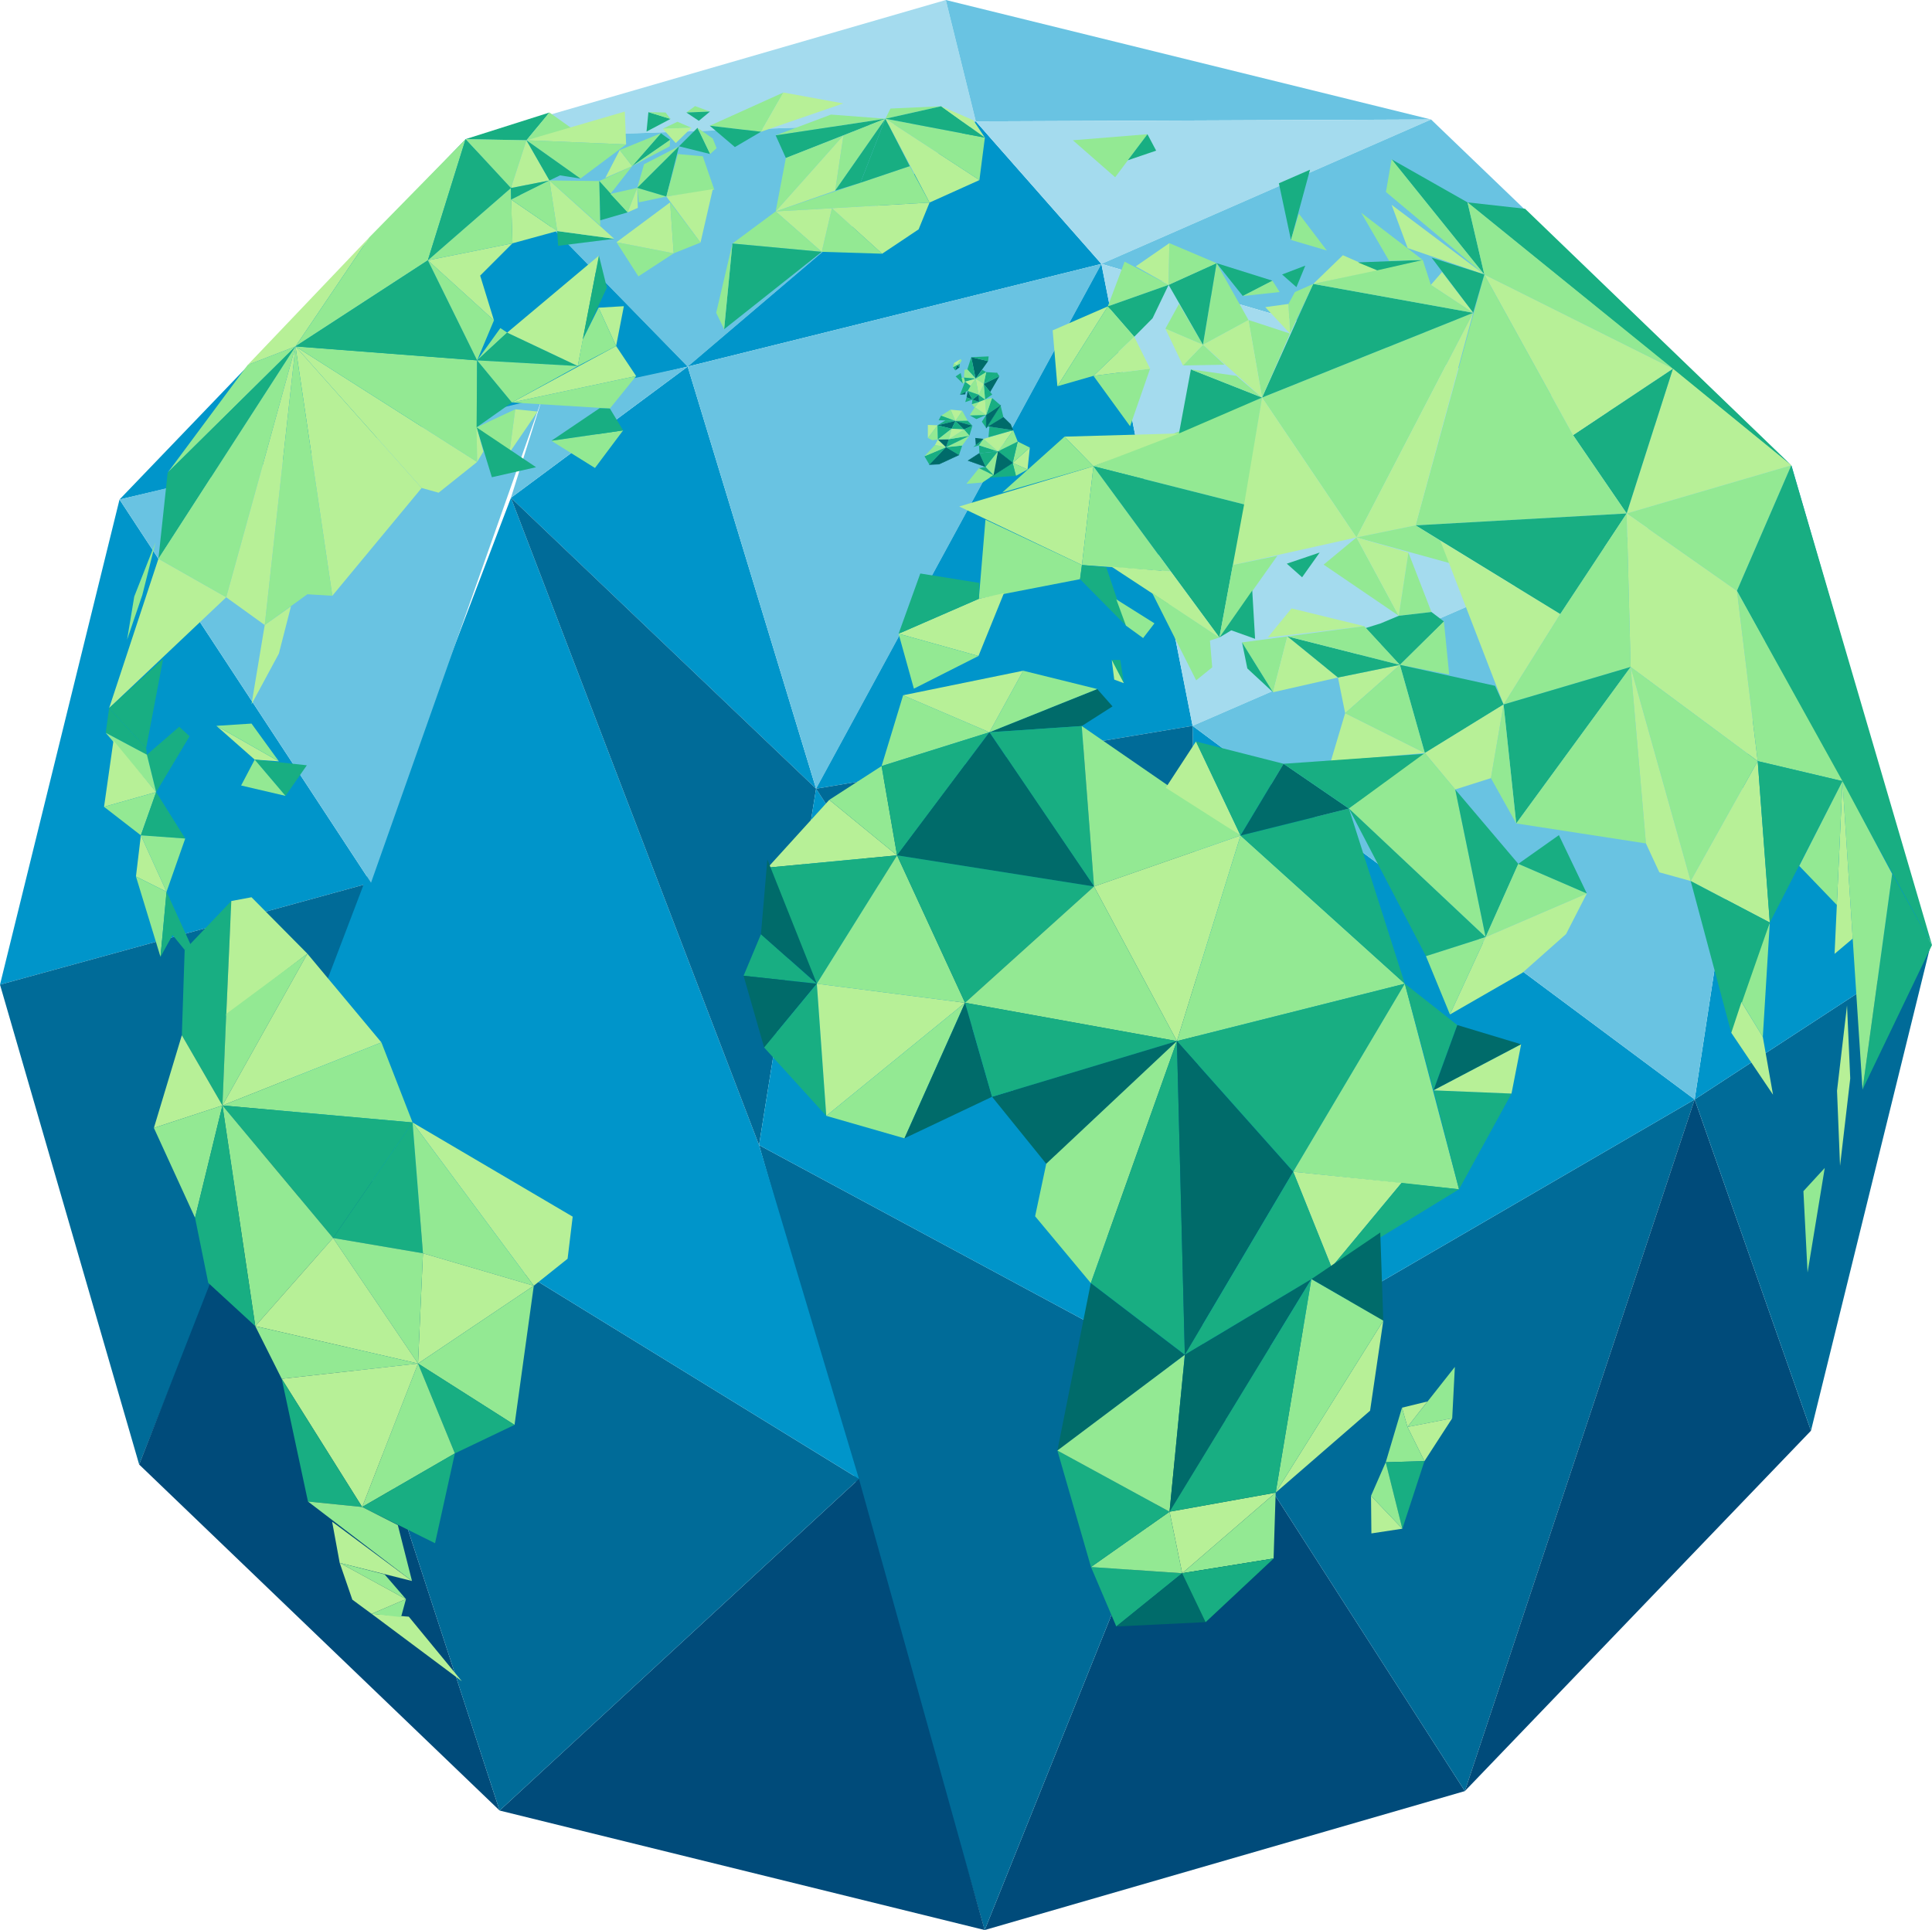<?xml version="1.0" encoding="UTF-8"?>
<svg xmlns="http://www.w3.org/2000/svg" id="Layer_1" version="1.1" viewBox="0 0 1023.2 1022.4">
  <!-- Generator: Adobe Illustrator 29.2.0, SVG Export Plug-In . SVG Version: 2.1.0 Build 108)  -->
  <defs>
    <style>
      .st0 {
        fill: #006b98;
      }

      .st1 {
        fill: #93e993;
      }

      .st2, .st3 {
        fill: #006b6a;
      }

      .st4 {
        fill: #0095ca;
      }

      .st5 {
        fill: #a4dbee;
      }

      .st6 {
        fill: #69c3e2;
      }

      .st7 {
        fill: #b7f097;
      }

      .st8 {
        fill: #004b7a;
      }

      .st3 {
        stroke: #006b6a;
        stroke-miterlimit: 10;
        stroke-width: .2px;
      }

      .st9 {
        fill: #18ae82;
      }
    </style>
  </defs>
  <g>
    <polygon class="st5" points="246.6 73.7 516.8 64.3 500.9 0 246.6 73.7"></polygon>
    <polygon class="st6" points="364.2 194.2 516.8 64.3 246.6 73.7 364.2 194.2"></polygon>
    <polygon class="st6" points="757.9 63.3 516.8 64.3 500.9 0 757.9 63.3"></polygon>
    <polygon class="st4" points="364.2 194.2 583.3 139.8 516.8 64.3 364.2 194.2"></polygon>
    <polygon class="st5" points="757.9 63.3 516.8 64.3 583.3 139.8 757.9 63.3"></polygon>
    <polygon class="st8" points="775.8 948.8 637.7 733.5 521.5 1022.4 775.8 948.8"></polygon>
    <polygon class="st0" points="897.5 582.4 637.7 733.5 775.8 948.8 897.5 582.4"></polygon>
    <polygon class="st8" points="959.1 757.9 897.5 582.4 775.8 948.8 959.1 757.9"></polygon>
    <polygon class="st0" points="1022.4 500.9 897.5 582.4 959.1 757.9 1022.4 500.9"></polygon>
    <polygon class="st4" points="948.8 246.7 897.5 582.4 1022.4 500.9 948.8 246.7"></polygon>
    <polygon class="st0" points="637.7 733.5 402 606.6 521.5 1022.4 637.7 733.5"></polygon>
    <polygon class="st4" points="63.3 264.6 196.5 467.6 0 521.6 63.3 264.6"></polygon>
    <polygon class="st0" points="73.7 775.8 196.5 467.6 0 521.6 73.7 775.8"></polygon>
    <polygon class="st8" points="264.6 959.1 145.2 593 73.7 775.8 264.6 959.1"></polygon>
    <polygon class="st8" points="521.5 1022.4 264.6 959.1 454.9 783.4 521.5 1022.4"></polygon>
    <polygon class="st0" points="145.2 593 454.9 783.4 264.6 959.1 145.2 593"></polygon>
    <polygon class="st4" points="402 606.6 270.6 263.7 145.2 593 454.9 783.4 402 606.6"></polygon>
    <polygon class="st4" points="637.7 733.5 897.5 582.4 631.6 384.5 637.7 733.5"></polygon>
    <polygon class="st4" points="364.2 194.2 270.6 263.7 432.2 417.8 364.2 194.2"></polygon>
    <polygon class="st4" points="246.6 73.7 63.3 264.6 364.2 194.2 246.6 73.7"></polygon>
    <polygon class="st6" points="196.5 467.6 287.2 210.8 63.3 264.6 196.5 467.6"></polygon>
    <polygon class="st6" points="757.9 63.3 583.3 139.8 948.8 246.7 757.9 63.3"></polygon>
    <polygon class="st6" points="364.2 194.2 432.2 417.8 583.3 139.8 364.2 194.2"></polygon>
    <polygon class="st0" points="270.6 263.7 402 606.6 432.2 417.8 270.6 263.7"></polygon>
    <polygon class="st4" points="583.3 139.8 631.6 384.5 432.2 417.8 583.3 139.8"></polygon>
    <polygon class="st5" points="948.8 246.7 631.6 384.5 583.3 139.8 948.8 246.7"></polygon>
    <polygon class="st6" points="897.5 582.4 631.6 384.5 948.8 246.7 897.5 582.4"></polygon>
    <polygon class="st4" points="432.2 417.8 637.7 733.5 402 606.6 432.2 417.8"></polygon>
    <polygon class="st0" points="631.6 384.5 432.2 417.8 637.7 733.5 631.6 384.5"></polygon>
    <polygon class="st6" points="287.2 210.8 270.6 263.7 364.2 194.2 287.2 210.8"></polygon>
  </g>
  <g>
    <polygon class="st7" points="406.6 459.6 439.2 423.7 475.1 453.1 406.6 459.6"></polygon>
    <polygon class="st1" points="478.3 368.3 466.9 405.8 524 387.9 478.3 368.3"></polygon>
    <polygon class="st2" points="581.1 365 589.2 374.2 572.9 384.6 524 387.9 581.1 365"></polygon>
    <polygon class="st1" points="541.9 355.3 524 387.9 581.1 365 541.9 355.3"></polygon>
    <polygon class="st7" points="478.3 368.3 541.9 355.3 524 387.9 478.3 368.3"></polygon>
    <polygon class="st1" points="466.9 405.8 439.2 423.7 475.1 453.1 466.9 405.8"></polygon>
    <polygon class="st9" points="524 387.9 475.1 453.1 466.9 405.8 524 387.9"></polygon>
    <polygon class="st9" points="406.6 459.6 432.6 521.1 475.1 453.1 406.6 459.6"></polygon>
    <polygon class="st9" points="393.8 516.9 403 494.9 432.6 521.1 393.8 516.9"></polygon>
    <polygon class="st2" points="406.4 455.3 403 494.9 432.6 521.1 406.4 455.3"></polygon>
    <polygon class="st2" points="404.7 554.9 432.6 521.1 393.8 516.9 404.7 554.9"></polygon>
    <polygon class="st9" points="437.6 591.1 404.7 554.9 432.6 521.1 437.6 591.1"></polygon>
    <polygon class="st1" points="475.1 453.1 511.1 531.2 432.6 521.1 475.1 453.1"></polygon>
    <polygon class="st7" points="437.6 591.1 511.1 531.2 432.6 521.1 437.6 591.1"></polygon>
    <polygon class="st9" points="572.9 384.6 579.4 469.6 524 387.9 572.9 384.6"></polygon>
    <polygon class="st2" points="475.1 453.1 579.4 469.6 524 387.9 475.1 453.1"></polygon>
    <polygon class="st9" points="511.1 531.2 475.1 453.1 579.4 469.6 511.1 531.2"></polygon>
    <polygon class="st1" points="479 603 437.6 591.1 511.1 531.2 479 603"></polygon>
    <polygon class="st2" points="525.4 581 479 603 511.1 531.2 525.4 581"></polygon>
    <polygon class="st1" points="579.4 469.6 657 442.6 572.9 384.6 579.4 469.6"></polygon>
    <polygon class="st7" points="623.3 551.5 579.4 469.6 657 442.6 623.3 551.5"></polygon>
    <polygon class="st1" points="511.1 531.2 579.4 469.6 623.3 551.5 511.1 531.2"></polygon>
    <polygon class="st1" points="657 442.6 744 521.1 623.3 551.5 657 442.6"></polygon>
    <polygon class="st7" points="633.4 392.8 617.4 417.3 657 442.6 633.4 392.8"></polygon>
    <polygon class="st9" points="679.8 404.6 657 442.6 633.4 392.8 679.8 404.6"></polygon>
    <polygon class="st9" points="714.4 428.3 657 442.6 744 521.1 714.4 428.3"></polygon>
    <polygon class="st2" points="679.8 404.6 657 442.6 714.4 428.3 679.8 404.6"></polygon>
    <polygon class="st2" points="623.3 551.5 554.1 616.5 525.4 581 623.3 551.5"></polygon>
    <polygon class="st9" points="511.1 531.2 525.4 581 623.3 551.5 511.1 531.2"></polygon>
    <polygon class="st1" points="577.7 679.7 623.3 551.5 554.1 616.5 548.2 644.3 577.7 679.7"></polygon>
    <polygon class="st9" points="744 521.1 623.3 551.5 684.9 620.7 744 521.1"></polygon>
    <polygon class="st9" points="577.7 679.7 627.5 717.7 623.3 551.5 577.7 679.7"></polygon>
    <polygon class="st2" points="684.9 620.7 627.5 717.7 623.3 551.5 684.9 620.7"></polygon>
    <polygon class="st1" points="744 521.1 772.7 630 684.9 620.7 744 521.1"></polygon>
    <polygon class="st9" points="771.8 543 759.2 577.6 744 521.1 771.8 543"></polygon>
    <polygon class="st2" points="805.6 553.2 759.2 577.6 771.8 543 805.6 553.2"></polygon>
    <polygon class="st9" points="772.7 630 759.2 577.6 800.5 579.3 772.7 630"></polygon>
    <polygon class="st7" points="805.6 553.2 800.5 579.3 759.2 577.6 805.6 553.2"></polygon>
    <polygon class="st7" points="684.9 620.7 705.2 671.3 742.3 626.6 684.9 620.7"></polygon>
    <polygon class="st9" points="772.7 630 705.2 671.3 742.3 626.6 772.7 630"></polygon>
    <polygon class="st9" points="627.5 717.7 684.9 620.7 705.2 671.3 627.5 717.7"></polygon>
    <polygon class="st2" points="560 768.4 577.7 679.7 627.5 717.7 560 768.4"></polygon>
    <polygon class="st7" points="626.1 833.4 675.6 790.7 619.4 800.8 626.1 833.4"></polygon>
    <polygon class="st9" points="577.8 830.1 591.2 861.6 626.1 833.4 577.8 830.1"></polygon>
    <polygon class="st1" points="619.4 800.8 577.8 830.1 626.1 833.4 619.4 800.8"></polygon>
    <polygon class="st1" points="675.6 790.7 674.5 825.6 626.1 833.4 675.6 790.7"></polygon>
    <polygon class="st2" points="591.2 861.6 638.5 859.3 674.5 825.6 626.1 833.4 591.2 861.6"></polygon>
    <polygon class="st9" points="626.1 833.4 638.5 859.3 674.5 825.6 626.1 833.4"></polygon>
    <polygon class="st9" points="560 768.4 619.4 800.8 577.8 830.1 560 768.4"></polygon>
    <polygon class="st7" points="675.6 790.7 725.6 747.3 732.6 699.6 675.6 790.7"></polygon>
    <polygon class="st1" points="619.4 800.8 627.5 717.7 560 768.4 619.4 800.8"></polygon>
    <polygon class="st2" points="732.6 699.6 731 652.9 694.5 677.6 732.6 699.6"></polygon>
    <polygon class="st2" points="619.4 800.8 694.5 677.6 627.5 717.7 619.4 800.8"></polygon>
    <polygon class="st1" points="675.6 790.7 694.5 677.6 732.6 699.6 675.6 790.7"></polygon>
    <polygon class="st9" points="619.4 800.8 675.6 790.7 694.5 677.6 619.4 800.8"></polygon>
    <polygon class="st1" points="511.8 256.3 518.5 248 526.2 251.7 520.3 255.6 511.8 256.3"></polygon>
    <polygon class="st3" points="512.7 244 522 247.3 518.7 240.1 512.7 244"></polygon>
    <polygon class="st1" points="536.3 245.2 544.2 248.7 538 252.1 536.3 245.2"></polygon>
    <polygon class="st9" points="524 253 536.3 245.2 538.1 252.1 524 253"></polygon>
    <polygon class="st7" points="544.2 248.7 545.4 237.1 536.3 245.2 544.2 248.7"></polygon>
    <polygon class="st1" points="539 233.9 545.4 237.1 536.3 245.2 539 233.9"></polygon>
    <polygon class="st9" points="539 233.9 528.5 239.1 536.3 245.2 539 233.9"></polygon>
    <polygon class="st3" points="526.2 251.7 536.3 245.2 528.5 239.1 526.2 251.7"></polygon>
    <polygon class="st9" points="518.5 248 522 247.3 526.2 251.7 518.5 248"></polygon>
    <polygon class="st1" points="528.5 239.1 522 247.3 526.2 251.7 528.5 239.1"></polygon>
    <polygon class="st9" points="518.7 240.1 518.5 235.9 528.5 239.1 518.7 240.1"></polygon>
    <polygon class="st9" points="522 247.3 528.5 239.1 518.7 240.1 522 247.3"></polygon>
    <polygon class="st9" points="515.4 236.8 518.5 235.9 520.9 232.5 515.4 236.8"></polygon>
    <polygon class="st2" points="516.5 232 516.8 235.8 520.9 232.5 516.5 232"></polygon>
    <polygon class="st1" points="528.5 239.1 536.6 227.9 539 233.9 528.5 239.1"></polygon>
    <polygon class="st1" points="520.9 232.5 528.5 239.1 518.5 235.9 520.9 232.5"></polygon>
    <polygon class="st7" points="536.6 227.9 520.9 232.5 528.5 239.1 536.6 227.9"></polygon>
    <polygon class="st9" points="523.5 231.6 524 226 536.6 227.9 523.5 231.6"></polygon>
    <polygon class="st9" points="522.3 226.7 531.4 220.9 529.9 214.7 522.3 226.7"></polygon>
    <polygon class="st2" points="523.3 225.9 536.6 227.9 535.3 224.7 531.4 220.9 523.3 225.9"></polygon>
    <polygon class="st3" points="492.2 246.1 497.3 245.9 507.9 241 501 236.9 492.2 246.1"></polygon>
    <polygon class="st9" points="489.6 241.7 492.2 246.1 501 236.9 489.6 241.7"></polygon>
    <polygon class="st9" points="507.9 241 509.6 236 501 236.9 507.9 241"></polygon>
    <polygon class="st1" points="495.2 235.7 489.6 241.7 501 236.9 495.2 235.7"></polygon>
    <polygon class="st1" points="509.6 236 513.4 230.8 501 236.9 509.6 236"></polygon>
    <polygon class="st7" points="495.2 235.7 496.7 232.8 501 236.9 495.2 235.7"></polygon>
    <polygon class="st9" points="513.4 230.8 502.5 232.7 501 236.9 513.4 230.8"></polygon>
    <polygon class="st2" points="496.7 232.8 502.5 232.7 501 236.9 496.7 232.8"></polygon>
    <polygon class="st7" points="503.4 217 509.6 217.6 506 223 503.4 217"></polygon>
    <polygon class="st1" points="512.5 222.9 509.6 217.6 506 223 512.5 222.9"></polygon>
    <polygon class="st1" points="503.4 217 498.4 220.2 506 223 503.4 217"></polygon>
    <polygon class="st9" points="512.5 222.9 515 225.5 506 223 512.5 222.9"></polygon>
    <polygon class="st9" points="498.4 220.2 497.1 222.6 500 222.7 506 223 498.4 220.2"></polygon>
    <polygon class="st9" points="496.5 225.3 500.7 222.7 506 223 496.5 225.3"></polygon>
    <polygon class="st2" points="515 225.5 510.5 227.5 506 223 515 225.5"></polygon>
    <polygon class="st2" points="496.5 225.3 504 227.1 506 223 496.5 225.3"></polygon>
    <polygon class="st9" points="510.5 227.5 504 227.1 506 223 510.5 227.5"></polygon>
    <polygon class="st9" points="513.4 230.8 515 225.5 510.5 227.5 513.4 230.8"></polygon>
    <polygon class="st7" points="496.5 225.3 491.4 225.1 491.4 232 496.5 225.3"></polygon>
    <polygon class="st1" points="496.7 232.8 493.8 233.2 491.4 232 496.5 225.3 496.7 232.8"></polygon>
    <polygon class="st1" points="510.5 227.5 502.5 232.7 513.4 230.8 510.5 227.5"></polygon>
    <polygon class="st9" points="496.5 225.3 504 227.1 496.7 232.8 496.5 225.3"></polygon>
    <polygon class="st1" points="502.5 232.7 504 227.1 496.7 232.8 502.5 232.7"></polygon>
    <polygon class="st7" points="510.5 227.5 504 227.1 502.5 232.7 510.5 227.5"></polygon>
    <polygon class="st9" points="522.3 219.8 520 223.4 522.3 226.7 522.3 219.8"></polygon>
    <polygon class="st3" points="529.9 214.7 522.3 219.8 522.3 226.7 529.9 214.7"></polygon>
    <polygon class="st2" points="516.7 200.6 523.3 191.3 514.4 189.2 516.7 200.6"></polygon>
    <polygon class="st9" points="523.6 188.8 514.4 189.2 523.3 191.3 523.6 188.8"></polygon>
    <polygon class="st9" points="516.6 200.3 512.3 195.7 514.4 189.2 516.6 200.3"></polygon>
    <polygon class="st9" points="520.2 195.9 522.3 197.1 516.7 200.6 520.2 195.9"></polygon>
    <polygon class="st9" points="528.2 197.5 522.3 197.1 521 203.4 528.2 197.5"></polygon>
    <polygon class="st2" points="524.4 207.7 529.3 199.3 521 203.4 524.4 207.7"></polygon>
    <polygon class="st9" points="528 197.4 529.3 199.3 521 203.4 528 197.4"></polygon>
    <polygon class="st9" points="522.3 219.8 517.1 222 513.5 220 522.3 219.8"></polygon>
    <polygon class="st1" points="516.3 215.7 513.5 220 522.3 219.8 516.3 215.7"></polygon>
    <polygon class="st9" points="529.9 214.7 525.4 210.8 522.3 219.8 529.9 214.7"></polygon>
    <polygon class="st1" points="521.7 211.6 525.4 210.8 522.3 219.8 521.7 211.6"></polygon>
    <polygon class="st7" points="516.3 215.7 518.5 212.9 521.7 211.6 522.3 219.8 516.3 215.7"></polygon>
    <polygon class="st1" points="514.7 214.1 518.5 212.9 516.2 216 514.7 214.1"></polygon>
    <polygon class="st9" points="515 211.7 514.7 214.1 518.5 212.9 515 211.7"></polygon>
    <polygon class="st9" points="525.5 209 521.7 211.6 521 203.4 525.5 209"></polygon>
    <polygon class="st9" points="518.5 212.9 518.3 209.1 521.7 211.6 518.5 212.9"></polygon>
    <polygon class="st1" points="521 203.4 518.3 209.1 521.7 211.6 521 203.4"></polygon>
    <polygon class="st1" points="516.7 200.6 522.3 197.1 521 203.4 516.7 200.6"></polygon>
    <polygon class="st1" points="510.8 195.9 512.3 195.7 516.7 200.6 510.5 200 510.8 195.9"></polygon>
    <polygon class="st9" points="508.8 197.6 506.1 199.4 510 203.2 508.8 197.6"></polygon>
    <polygon class="st1" points="510.5 200 509.3 200.2 510 203.2 511.1 202.2 510.5 200"></polygon>
    <polygon class="st7" points="516.7 200.6 521 203.4 518.3 209.1 516.7 200.6"></polygon>
    <polygon class="st9" points="510.5 200 516.7 200.6 511.1 202.2 510.5 200"></polygon>
    <polygon class="st7" points="514 204.4 511.1 202.2 516.7 200.6 514 204.4"></polygon>
    <polygon class="st1" points="518.3 209.1 512.5 207.1 514 204.4 516.7 200.6 518.3 209.1"></polygon>
    <polygon class="st9" points="511.1 202.2 508.4 209.1 511.5 207.5 512.5 207.1 514 204.4 511.1 202.2"></polygon>
    <polygon class="st2" points="511.2 208.9 508.4 209.1 511.5 207.5 511.2 208.9"></polygon>
    <polygon class="st2" points="512.5 207.1 511.9 210.5 515 211.7 512.5 207.1"></polygon>
    <polygon class="st2" points="518.3 209.1 515 211.7 518.5 212.9 518.3 209.1"></polygon>
    <polygon class="st9" points="512.5 207.1 515 211.7 518.3 209.1 512.5 207.1"></polygon>
    <polygon class="st9" points="511.9 210.5 511.2 213 515 211.7 511.9 210.5"></polygon>
    <polygon class="st7" points="508.8 190.2 505.1 192.4 506.8 193.5 508.8 190.2"></polygon>
    <polygon class="st9" points="508.3 192.7 506.8 193.5 508.2 194.6 508.3 192.7"></polygon>
    <polygon class="st1" points="508.8 190.2 509.3 191 508.3 192.7 506.8 193.5 508.8 190.2"></polygon>
    <polygon class="st1" points="505.1 192.4 504.7 194.6 506.8 193.5 505.1 192.4"></polygon>
    <polygon class="st2" points="505.9 196.2 508.2 194.6 506.8 193.5 505.9 196.2"></polygon>
    <polygon class="st9" points="504.7 194.6 505.9 196.2 506.8 193.5 504.7 194.6"></polygon>
    <polygon class="st9" points="246.6 73.7 291 59.6 278.8 74.3 246.6 73.7"></polygon>
    <polygon class="st1" points="156.5 183.5 88.8 250.4 131.2 193.3 156.5 183.5"></polygon>
    <polygon class="st7" points="195.6 125.7 156.5 183.5 131.2 193.3 195.6 125.7"></polygon>
    <polygon class="st1" points="246.6 73.7 226.6 137.9 156.5 183.5 195.6 125.7 246.6 73.7"></polygon>
    <polygon class="st9" points="270.6 99.6 246.6 73.7 226.6 137.9 270.6 99.6"></polygon>
    <polygon class="st1" points="278.8 74.3 246.6 73.7 270.6 99.6 278.8 74.3"></polygon>
    <polygon class="st9" points="156.5 183.5 83.9 296 88.8 250.4 156.5 183.5"></polygon>
    <polygon class="st1" points="119.8 316.4 156.5 183.5 83.9 296 119.8 316.4"></polygon>
    <polygon class="st7" points="156.5 183.5 252.7 244.7 232.3 261 223.3 258.5 156.5 183.5"></polygon>
    <polygon class="st7" points="176 315.6 223.3 258.5 156.5 183.5 176 315.6"></polygon>
    <polygon class="st1" points="140.2 331.1 162.8 314.8 176 315.6 156.5 183.5 140.2 331.1"></polygon>
    <polygon class="st7" points="119.8 316.4 140.2 331.1 156.5 183.5 119.8 316.4"></polygon>
    <polygon class="st7" points="83.9 296 119.8 316.4 57.8 375.1 83.9 296"></polygon>
    <polygon class="st9" points="77.4 396.3 86.4 349 57.8 375.1 77.4 396.3"></polygon>
    <polygon class="st1" points="252.7 244.7 252.7 190.9 156.5 183.5 252.7 244.7"></polygon>
    <polygon class="st9" points="226.6 137.9 252.7 190.9 156.5 183.5 226.6 137.9"></polygon>
    <polygon class="st1" points="261.6 169.7 226.6 137.9 252.7 190.9 261.6 169.7"></polygon>
    <polygon class="st1" points="270.6 99.6 271.4 128.9 226.6 137.9 270.6 99.6"></polygon>
    <polygon class="st7" points="261.6 169.7 226.6 137.9 271.4 128.9 254.3 146 261.6 169.7"></polygon>
    <polygon class="st1" points="291 59.6 302.8 68 278.8 74.3 291 59.6"></polygon>
    <polygon class="st7" points="295.1 122.4 270.7 105.7 271.4 128.9 295.1 122.4"></polygon>
    <polygon class="st7" points="278.8 74.3 330.9 59.1 331.6 76.5 278.8 74.3"></polygon>
    <polygon class="st1" points="307.4 94.6 278.8 74.3 331.6 76.5 307.4 94.6"></polygon>
    <polygon class="st7" points="291 95.6 278.8 74.3 270.6 99.6 291 95.6"></polygon>
    <polygon class="st9" points="307.4 94.6 296.6 92.9 291 95.6 278.8 74.3 307.4 94.6"></polygon>
    <polygon class="st9" points="295.1 122.4 295.6 130.2 325.3 126.5 295.1 122.4"></polygon>
    <polygon class="st7" points="291 95.6 325.3 126.5 295.1 122.4 291 95.6"></polygon>
    <polygon class="st9" points="270.6 99.6 270.7 105.7 291 95.6 270.6 99.6"></polygon>
    <polygon class="st1" points="295.1 122.4 270.7 105.7 291 95.6 295.1 122.4"></polygon>
    <polygon class="st1" points="317.9 119.6 317.4 95.9 291 95.6 317.9 119.6"></polygon>
    <polygon class="st9" points="343.4 59.4 342.4 69.7 355.1 63 343.4 59.4"></polygon>
    <polygon class="st1" points="352.5 59.6 343.4 59.4 355.1 63 352.5 59.6"></polygon>
    <polygon class="st1" points="368.1 56.2 363.5 59.6 376 59.1 368.1 56.2"></polygon>
    <polygon class="st9" points="370.1 64 376 59.1 363.5 59.6 370.1 64"></polygon>
    <polygon class="st1" points="358.8 64.5 351 68.2 366.2 67.7 358.8 64.5"></polygon>
    <polygon class="st7" points="357.9 75.8 351 68.2 366.2 67.7 357.9 75.8"></polygon>
    <polygon class="st1" points="317.4 95.9 334.8 88 323.3 102.7 317.4 95.9"></polygon>
    <polygon class="st9" points="317.9 116.7 317.4 95.9 332.4 112.5 317.9 116.7"></polygon>
    <polygon class="st7" points="334.8 88 328.2 79.5 320.6 94.2 334.8 88"></polygon>
    <polygon class="st9" points="350 70.6 354.9 74.1 334.8 88 350 70.6"></polygon>
    <polygon class="st1" points="328.2 79.5 350 70.6 334.8 88 328.2 79.5"></polygon>
    <polygon class="st1" points="354.9 74.1 354.7 77.5 334.8 88 354.9 74.1"></polygon>
    <polygon class="st1" points="323.3 102.7 337.5 99.5 332.4 112.5 323.3 102.7"></polygon>
    <polygon class="st7" points="337.8 110.1 332.4 112.5 337.5 99.5 337.8 110.1"></polygon>
    <polygon class="st7" points="140.2 331.1 133.2 373.1 147.7 346.2 154.1 321.2 140.2 331.1"></polygon>
    <polygon class="st9" points="57.8 375.1 56 388.2 77.8 399.8 77.4 396.3 57.8 375.1"></polygon>
    <polygon class="st9" points="94.9 385 77.8 399.8 82.7 419.6 100.4 390 94.9 385"></polygon>
    <polygon class="st1" points="56 388.2 82.7 419.6 77.8 399.8 56 388.2"></polygon>
    <polygon class="st7" points="55.1 427.4 60.1 392.3 82.7 419.6 55.1 427.4"></polygon>
    <polygon class="st1" points="74.6 442.5 82.7 419.6 55.1 427.4 74.6 442.5"></polygon>
    <polygon class="st9" points="98.1 444.2 74.6 442.5 82.7 419.6 98.1 444.2"></polygon>
    <polygon class="st1" points="88.2 472.4 98.1 444.2 74.6 442.5 88.2 472.4"></polygon>
    <polygon class="st7" points="72 464.3 74.6 442.5 88.2 472.4 72 464.3"></polygon>
    <polygon class="st1" points="85 506.9 72 464.3 88.2 472.4 85 506.9"></polygon>
    <polygon class="st9" points="97.8 503.2 91.4 495.3 85 506.9 88.2 472.4 101 500.5 97.8 503.2"></polygon>
    <polygon class="st7" points="114.6 384.5 134.9 402.4 147.7 403.3 114.6 384.5"></polygon>
    <polygon class="st1" points="133.2 383.3 114.6 384.5 147.7 403.3 133.2 383.3"></polygon>
    <polygon class="st9" points="151.2 421.6 134.9 402.4 162.5 405.4 151.2 421.6"></polygon>
    <polygon class="st1" points="127.7 416.1 134.9 402.4 151.2 421.6 127.7 416.1"></polygon>
    <polygon class="st1" points="82.4 287.2 71.1 316 67.3 338.9 75.4 315.1 82.4 287.2"></polygon>
    <polygon class="st9" points="97.8 503.2 96.3 548.4 117.8 585.6 119.8 538 122.5 477.3 97.8 503.2"></polygon>
    <polygon class="st7" points="162.8 505.2 119.8 538 122.5 477.3 133.2 475.3 162.8 505.2"></polygon>
    <polygon class="st7" points="96.3 548.4 81.5 597.5 117.8 585.6 96.3 548.4"></polygon>
    <polygon class="st1" points="103.3 645.1 81.5 597.5 117.8 585.6 103.3 645.1"></polygon>
    <polygon class="st1" points="162.8 505.2 117.8 585.6 119.8 537.1 162.8 505.2"></polygon>
    <polygon class="st7" points="202 552.2 162.8 505.2 117.8 585.6 202 552.2"></polygon>
    <polygon class="st1" points="218.5 594.6 202 552.2 117.8 585.6 218.5 594.6"></polygon>
    <polygon class="st9" points="176.4 655.8 117.8 585.6 218.5 594.6 176.4 655.8"></polygon>
    <polygon class="st1" points="135.2 702.5 117.8 585.6 176.4 655.8 135.2 702.5"></polygon>
    <polygon class="st9" points="103.3 645.1 110.3 679.6 135.2 702.5 117.8 585.6 103.3 645.1"></polygon>
    <polygon class="st7" points="282.7 681.1 300.6 666.8 303.3 644.5 218.5 594.6 282.7 681.1"></polygon>
    <polygon class="st9" points="224 663.9 218.5 594.6 176.4 655.8 224 663.9"></polygon>
    <polygon class="st1" points="282.7 681.1 224 663.9 218.5 594.6 282.7 681.1"></polygon>
    <polygon class="st7" points="221.4 722.3 224 663.9 282.7 681.1 221.4 722.3"></polygon>
    <polygon class="st1" points="176.4 655.8 221.4 722.3 224 663.9 176.4 655.8"></polygon>
    <polygon class="st7" points="135.2 702.5 221.4 722.3 176.4 655.8 135.2 702.5"></polygon>
    <polygon class="st1" points="282.7 681.1 221.4 722.3 272.5 754.8 282.7 681.1"></polygon>
    <polygon class="st9" points="240.9 769.9 221.4 722.3 272.5 754.8 240.9 769.9"></polygon>
    <polygon class="st1" points="135.2 702.5 149.2 730.4 221.4 722.3 135.2 702.5"></polygon>
    <polygon class="st1" points="240.9 769.9 191.8 798.3 221.4 722.3 240.9 769.9"></polygon>
    <polygon class="st7" points="149.2 730.4 191.8 798.3 221.4 722.3 149.2 730.4"></polygon>
    <polygon class="st9" points="163.1 795.4 191.8 798.3 149.2 730.4 163.1 795.4"></polygon>
    <polygon class="st9" points="240.9 769.9 230.4 817.5 191.8 798.3 240.9 769.9"></polygon>
    <polygon class="st1" points="163.1 795.4 218.2 837.5 210.7 807.9 191.8 798.3 163.1 795.4"></polygon>
    <polygon class="st7" points="175.9 806.1 179.9 827.9 218.2 837.5 175.9 806.1"></polygon>
    <polygon class="st7" points="244.6 890.6 196.8 854.9 216.5 856.4 244.6 890.6"></polygon>
    <polygon class="st1" points="215 847.1 212.4 856.6 196.8 854.9 215 847.1"></polygon>
    <polygon class="st1" points="179.9 827.9 215 847.1 203.7 834 179.9 827.9"></polygon>
    <polygon class="st7" points="196.8 854.9 186.6 847.4 179.9 827.9 215 847.1 196.8 854.9"></polygon>
    <polygon class="st1" points="770.5 724.1 745.4 755.9 769.1 751.3 770.5 724.1"></polygon>
    <polygon class="st7" points="742.5 745.7 756 742.4 745.4 755.9 742.5 745.7"></polygon>
    <polygon class="st7" points="754.4 774 769.1 751.3 745.4 755.9 754.4 774"></polygon>
    <polygon class="st1" points="733.9 774.6 742.5 745.7 745.4 755.9 754.4 774 733.9 774.6"></polygon>
    <polygon class="st7" points="726.3 812.3 742.7 809.8 726.1 792.4 726.3 812.3"></polygon>
    <polygon class="st9" points="733.9 774.6 742.7 809.8 754.4 774 733.9 774.6"></polygon>
    <polygon class="st1" points="726.1 792.4 733.9 774.6 742.7 809.8 726.1 792.4"></polygon>
    <polygon class="st1" points="265 173.8 252.7 190.9 268.6 176.2 265 173.8"></polygon>
    <polygon class="st9" points="252.4 226.4 271.1 213.2 252.7 190.9 252.4 226.4"></polygon>
    <polygon class="st1" points="272.9 216.8 269.8 239.8 252.4 226.4 272.9 216.8"></polygon>
    <polygon class="st7" points="284.7 218 272.9 216.8 269.8 239.8 284.7 218"></polygon>
    <polygon class="st9" points="283.9 247.5 252.4 226.4 260.5 252.8 283.9 247.5"></polygon>
    <polygon class="st7" points="252.7 244.7 256 239.2 252.4 226.4 252.7 244.7"></polygon>
    <polygon class="st1" points="271.1 213.2 323 216.4 336.9 199.2 271.1 213.2"></polygon>
    <polygon class="st7" points="326.3 183.3 271.1 213.2 336.9 199.2 326.3 183.3"></polygon>
    <polygon class="st7" points="330.4 162.2 317 163 326.3 183.3 330.4 162.2"></polygon>
    <polygon class="st9" points="268.6 176.2 306 193.9 252.7 190.9 268.6 176.2"></polygon>
    <polygon class="st1" points="271.1 213.2 306 193.9 252.7 190.9 271.1 213.2"></polygon>
    <polygon class="st7" points="317.2 135.4 268.6 176.2 306 193.9 317.2 135.4"></polygon>
    <polygon class="st9" points="321.4 152.4 317.2 135.4 308.6 179.9 321.4 152.4"></polygon>
    <polygon class="st1" points="326.3 183.3 317 163 308.6 179.9 306 193.9 326.3 183.3"></polygon>
    <polygon class="st1" points="315.1 247.9 292 233.5 330 228 315.1 247.9"></polygon>
    <polygon class="st9" points="323 216.4 317.6 216.2 292 233.5 330 228 323 216.4"></polygon>
    <polygon class="st9" points="369.4 67.7 359.6 77.5 376.1 81.6 369.4 67.7"></polygon>
    <polygon class="st1" points="377.5 73.4 369.4 67.7 376.1 81.6 379.5 78.5 377.5 73.4"></polygon>
    <polygon class="st1" points="359.6 77.5 341.1 87 337.5 99.5 359.6 77.5"></polygon>
    <polygon class="st1" points="352.9 104.1 338.3 107.2 337.5 99.5 352.9 104.1"></polygon>
    <polygon class="st9" points="359.6 77.5 352.9 104.1 337.5 99.5 359.6 77.5"></polygon>
    <polygon class="st1" points="326.5 128.3 338.1 146.4 356.8 134.2 326.5 128.3"></polygon>
    <polygon class="st1" points="352.9 104.1 378.3 100.5 372.2 82.8 359 81.6 352.9 104.1"></polygon>
    <polygon class="st7" points="371 128.5 352.9 104.1 377.5 100.2 371 128.5"></polygon>
    <polygon class="st7" points="326.5 128.3 354.9 107.2 356.8 134.2 326.5 128.3"></polygon>
    <polygon class="st1" points="371 128.5 356.8 134.2 354.9 107.2 371 128.5"></polygon>
    <polygon class="st1" points="375.9 66.6 414.9 49 403 69.8 375.9 66.6"></polygon>
    <polygon class="st7" points="446.6 54.8 414.9 49 403 69.8 446.6 54.8"></polygon>
    <polygon class="st9" points="375.9 66.6 389.2 77.9 403 69.8 375.9 66.6"></polygon>
    <polygon class="st1" points="410.8 71.7 440.1 60.7 468.9 62.9 410.8 71.7"></polygon>
    <polygon class="st1" points="471.6 57.5 468.9 62.9 498.4 56.3 471.6 57.5"></polygon>
    <polygon class="st1" points="518.7 95.4 468.9 62.9 521.6 72.9 518.7 95.4"></polygon>
    <polygon class="st9" points="498.4 56.3 521.6 72.9 468.9 62.9 498.4 56.3"></polygon>
    <polygon class="st7" points="515.5 63.7 498.4 56.3 521.6 72.9 515.5 63.7"></polygon>
    <polygon class="st9" points="410.8 71.7 411.2 72.6 416.2 83.7 468.9 62.9 410.8 71.7"></polygon>
    <polygon class="st7" points="518.7 95.4 492.3 107.3 468.9 62.9 518.7 95.4"></polygon>
    <polygon class="st1" points="410.8 112 481.8 88 492.3 107.3 410.8 112"></polygon>
    <polygon class="st1" points="435.2 133.4 440.6 110.3 467.2 134.4 435.2 133.4"></polygon>
    <polygon class="st7" points="492.3 107.3 486.5 121.5 467.2 134.4 440.6 110.3 492.3 107.3"></polygon>
    <polygon class="st7" points="410.8 112 435.2 133.4 440.6 110.3 410.8 112"></polygon>
    <polygon class="st1" points="387.9 129 410.8 112 435.2 133.4 387.9 129"></polygon>
    <polygon class="st9" points="383.5 174.4 435.2 133.4 387.9 129 383.5 174.4"></polygon>
    <polygon class="st1" points="379.3 165.7 387.9 129 383.5 174.4 379.3 165.7"></polygon>
    <polygon class="st1" points="416.2 83.7 410.8 112 446.7 71.7 416.2 83.7"></polygon>
    <polygon class="st9" points="468.9 62.9 455.7 96.8 481.8 88 468.9 62.9"></polygon>
    <polygon class="st1" points="446.7 71.7 442.3 101 468.9 62.9 446.7 71.7"></polygon>
    <polygon class="st7" points="410.8 112 446.7 71.7 442.3 101 410.8 112"></polygon>
    <polygon class="st9" points="455.7 96.8 468.9 62.9 442.3 101 455.7 96.8"></polygon>
    <polygon class="st1" points="568.2 74.3 607.7 71.1 590.6 93.9 568.2 74.3"></polygon>
    <polygon class="st9" points="612.3 79.8 607.7 71.1 597.3 84.9 612.3 79.8"></polygon>
    <polygon class="st9" points="948.7 246.5 807.7 110.6 777.2 107.2 948.7 246.5"></polygon>
    <polygon class="st9" points="737 84.4 777.2 107.2 786.1 145.4 737 84.4"></polygon>
    <polygon class="st1" points="734 101.7 737 84.4 786.1 145.4 734 101.7"></polygon>
    <polygon class="st7" points="948.7 246.5 861.5 272 886 195.3 948.7 246.5"></polygon>
    <polygon class="st1" points="786.1 145.4 886 195.3 777.2 107.2 786.1 145.4"></polygon>
    <polygon class="st9" points="833.1 230.5 886 195.3 861.5 272 833.1 230.5"></polygon>
    <polygon class="st7" points="786.1 145.4 833.1 230.5 886 195.3 786.1 145.4"></polygon>
    <polygon class="st7" points="737 108.5 786.1 145.4 745.5 131.4 737 108.5"></polygon>
    <polygon class="st1" points="861.5 272 919.9 313 948.7 246.5 861.5 272"></polygon>
    <polygon class="st9" points="1023.2 500.6 948.7 246.5 919.9 313 1023.2 500.6"></polygon>
    <polygon class="st1" points="930.9 403.2 975.8 413.8 919.9 313 930.9 403.2"></polygon>
    <polygon class="st7" points="861.5 272 863.6 353.3 930.9 403.2 919.9 313 861.5 272"></polygon>
    <polygon class="st1" points="786.1 145.4 749.7 278.3 861.5 272 833.1 230.5 786.1 145.4"></polygon>
    <polygon class="st9" points="758.2 136.5 780.2 165.7 786.1 145.4 758.2 136.5"></polygon>
    <polygon class="st1" points="668.4 210.6 780.2 165.7 718.4 284.7 668.4 210.6"></polygon>
    <polygon class="st7" points="749.7 278.3 718.4 284.7 780.2 165.7 749.7 278.3"></polygon>
    <polygon class="st9" points="695.5 150.4 780.2 165.7 668.4 210.6 695.5 150.4"></polygon>
    <polygon class="st1" points="753.5 137.7 695.5 150.4 780.2 165.7 757.8 150.9 753.5 137.7"></polygon>
    <polygon class="st7" points="763.7 144.1 757.8 150.9 780.2 165.7 763.7 144.1"></polygon>
    <polygon class="st7" points="668.4 210.6 718.4 284.7 652.9 299.3 668.4 210.6"></polygon>
    <polygon class="st1" points="579.1 247 668.4 210.6 658.9 267.2 579.1 247"></polygon>
    <polygon class="st7" points="563.8 231.3 624.4 229.6 579.1 247 563.8 231.3"></polygon>
    <polygon class="st1" points="530.8 260.9 563.8 231.3 579.1 247 530.8 260.9"></polygon>
    <polygon class="st9" points="668.4 210.6 630.7 195.7 624.4 229.6 668.4 210.6"></polygon>
    <polygon class="st1" points="654.8 199.1 630.7 195.7 668.4 210.6 654.8 199.1"></polygon>
    <polygon class="st1" points="661.2 169.5 668.4 210.6 683.2 176.7 661.2 169.5"></polygon>
    <polygon class="st7" points="668.4 210.6 637.1 182.6 661.2 169.5 668.4 210.6"></polygon>
    <polygon class="st1" points="626.5 193.6 637.1 182.6 648.5 193.2 626.5 193.6"></polygon>
    <polygon class="st1" points="644.3 139.4 637.1 182.6 661.2 169.5 644.3 139.4"></polygon>
    <polygon class="st7" points="617.2 174.1 637.1 182.6 626.5 193.6 617.2 174.1"></polygon>
    <polygon class="st1" points="624.4 161 637.1 182.6 617.2 174.1 624.4 161"></polygon>
    <polygon class="st9" points="644.3 139.4 618.9 150.9 637.1 182.6 644.3 139.4"></polygon>
    <polygon class="st1" points="619.3 128.8 618.9 150.9 644.3 139.4 619.3 128.8"></polygon>
    <polygon class="st9" points="826.3 325.3 749.7 278.3 861.5 272 826.3 325.3"></polygon>
    <polygon class="st1" points="863.6 353.3 796.3 373.2 826.3 325.3 861.5 272 863.6 353.3"></polygon>
    <polygon class="st1" points="749.7 278.3 718.4 284.7 768.8 298.6 762.8 286.4 749.7 278.3"></polygon>
    <polygon class="st7" points="826.3 325.3 762.8 286.4 796.3 373.2 826.3 325.3"></polygon>
    <polygon class="st9" points="681.5 298.6 698.9 292.7 689.6 305.8 681.5 298.6"></polygon>
    <polygon class="st1" points="718.4 284.7 701 299.1 740.8 326.2 718.4 284.7"></polygon>
    <polygon class="st7" points="745.9 292.7 740.8 326.2 718.4 284.7 745.9 292.7"></polygon>
    <polygon class="st9" points="693.8 89.9 683.7 127.1 677.3 97.1 693.8 89.9"></polygon>
    <polygon class="st1" points="702.7 132.7 687.9 113.2 683.7 127.1 702.7 132.7"></polygon>
    <polygon class="st1" points="695.5 150.4 685.8 154.7 682.4 161 683.2 176.7 695.5 150.4"></polygon>
    <polygon class="st7" points="670.1 162.7 682.4 161 683.2 176.7 670.1 162.7"></polygon>
    <polygon class="st9" points="644.3 139.4 658.2 156.8 673.9 148.7 644.3 139.4"></polygon>
    <polygon class="st7" points="601.5 141.1 619.3 128.8 618.9 150.9 601.5 141.1"></polygon>
    <polygon class="st1" points="586.7 162.3 618.9 150.9 595.6 138.6 586.7 162.3"></polygon>
    <polygon class="st9" points="600.7 178.4 586.7 162.3 618.9 150.9 610.4 168.6 600.7 178.4"></polygon>
    <polygon class="st1" points="598.5 225.8 609.1 195.3 579.1 199.1 598.5 225.8"></polygon>
    <polygon class="st7" points="586.7 162.3 560 204.6 557.5 175 586.7 162.3"></polygon>
    <polygon class="st1" points="600.7 178.4 579.1 199.1 560 204.6 586.7 162.3 600.7 178.4"></polygon>
    <polygon class="st7" points="609.1 195.3 600.7 178.4 579.1 199.1 609.1 195.3"></polygon>
    <polygon class="st1" points="673.9 148.7 677.7 154.7 658.2 156.8 673.9 148.7"></polygon>
    <polygon class="st9" points="691.3 140.7 686.6 152.1 679 145.4 691.3 140.7"></polygon>
    <polygon class="st7" points="695.5 150.4 711.2 135.2 729.4 143.2 695.5 150.4"></polygon>
    <polygon class="st9" points="753.5 137.7 719.2 139 729.4 143.2 753.5 137.7"></polygon>
    <polygon class="st1" points="720.9 112.7 753.5 137.7 735.7 138.2 720.9 112.7"></polygon>
    <polygon class="st9" points="863.6 353.3 796.3 373.2 803 436.2 863.6 353.3"></polygon>
    <polygon class="st1" points="871.7 446.8 863.6 353.3 803 436.2 871.7 446.8"></polygon>
    <polygon class="st1" points="930.9 403.2 895.4 466.7 863.6 353.3 930.9 403.2"></polygon>
    <polygon class="st7" points="871.7 446.8 878.8 462.1 895.4 466.7 863.6 353.3 871.7 446.8"></polygon>
    <polygon class="st7" points="930.9 403.2 937.3 488.7 895.4 466.7 930.9 403.2"></polygon>
    <polygon class="st9" points="975.8 413.8 937.3 488.7 930.9 403.2 975.8 413.8"></polygon>
    <polygon class="st9" points="986.4 577.2 1023.2 500.6 1002.1 462.9 986.4 577.2"></polygon>
    <polygon class="st1" points="975.8 413.8 981.2 497.2 986.4 577.2 1002.1 462.9 975.8 413.8"></polygon>
    <polygon class="st7" points="971.6 505.3 972.8 479.4 975.8 413.8 981.2 497.2 971.6 505.3"></polygon>
    <polygon class="st1" points="952.9 458.7 972.8 479.4 975.8 413.8 952.9 458.7"></polygon>
    <polygon class="st7" points="579.1 247 508 268.3 573 299.3 579.1 247"></polygon>
    <polygon class="st9" points="658.9 267.2 645.8 337.7 579.1 247 658.9 267.2"></polygon>
    <polygon class="st1" points="573 299.3 620 302.7 579.1 247 573 299.3"></polygon>
    <polygon class="st1" points="521.9 275.3 518.4 317.2 572 306.8 573 299.3 521.9 275.3"></polygon>
    <polygon class="st9" points="585.9 300.5 596.3 331.4 572 306.8 573 299.3 585.9 300.5"></polygon>
    <polygon class="st1" points="611.4 330.2 591.2 317.5 596.3 331.4 605.4 338 611.4 330.2"></polygon>
    <polygon class="st7" points="588.7 300.2 645.8 337.7 620 302.7 588.7 300.2"></polygon>
    <polygon class="st1" points="633.5 360.4 610.2 314.1 645.8 337.7 640.8 339.3 642 353.5 633.5 360.4"></polygon>
    <polygon class="st1" points="652.9 299.3 645.8 337.7 676.5 294.4 652.9 299.3"></polygon>
    <polygon class="st9" points="664.7 338.4 663.2 312.8 645.8 337.7 652.1 333.9 664.7 338.4"></polygon>
    <polygon class="st7" points="684 322.3 671.4 337.7 722.5 331.7 684 322.3"></polygon>
    <polygon class="st1" points="745.9 292.7 758.1 324.2 740.8 326.2 745.9 292.7"></polygon>
    <polygon class="st9" points="723.3 332.7 741.4 352.2 764.7 329.2 758.1 324.2 740.8 326.2 731.3 330.2 723.3 332.7"></polygon>
    <polygon class="st1" points="681.8 337.1 674.2 366.7 657.8 340.3 681.8 337.1"></polygon>
    <polygon class="st7" points="708.6 358.9 681.8 337.1 674.2 366.7 708.6 358.9"></polygon>
    <polygon class="st1" points="764.7 329.2 767.5 357.3 741.4 352.2 764.7 329.2"></polygon>
    <polygon class="st7" points="712.4 377.8 741.4 352.2 708.6 358.9 712.4 377.8"></polygon>
    <polygon class="st9" points="681.8 337.1 741.4 352.2 708.6 358.9 681.8 337.1"></polygon>
    <polygon class="st1" points="722.5 331.7 681.8 337.1 741.4 352.2 722.5 331.7"></polygon>
    <polygon class="st9" points="754.6 398.9 741.4 352.2 791.8 363.3 796.3 373.2 754.6 398.9"></polygon>
    <polygon class="st1" points="712.4 377.8 754.6 398.9 741.4 352.2 712.4 377.8"></polygon>
    <polygon class="st7" points="704.8 403.3 712.4 377.8 754.6 398.9 704.8 403.3"></polygon>
    <polygon class="st9" points="679.8 404.6 755.9 399.2 714.4 428.3 679.8 404.6"></polygon>
    <polygon class="st1" points="796.3 373.2 789.6 412.2 803 436.2 796.3 373.2"></polygon>
    <polygon class="st7" points="754.6 398.9 770.7 418.2 789.6 412.2 796.3 373.2 754.6 398.9"></polygon>
    <polygon class="st1" points="714.4 428.3 786.8 496.4 770.7 418.2 754.6 398.9 714.4 428.3"></polygon>
    <polygon class="st9" points="804.1 457.6 786.8 496.4 770.7 418.2 804.1 457.6"></polygon>
    <polygon class="st9" points="755.2 506.5 714.4 428.3 786.8 496.4 755.2 506.5"></polygon>
    <polygon class="st1" points="767.9 537.4 755.2 506.5 786.8 496.4 767.9 537.4"></polygon>
    <polygon class="st1" points="804.1 457.6 840.4 473.3 786.8 496.4 804.1 457.6"></polygon>
    <polygon class="st9" points="825.6 442.4 804.1 457.6 840.4 473.3 825.6 442.4"></polygon>
    <polygon class="st7" points="767.9 537.4 806.3 515.3 829.4 494.8 840.4 473.3 786.8 496.4 767.9 537.4"></polygon>
    <polygon class="st7" points="518.4 317.2 475.9 335.7 518.2 347.5 531.7 314.2 518.4 317.2"></polygon>
    <polygon class="st9" points="487.4 303.8 475.9 335.7 518.4 317.2 518.7 308.8 487.4 303.8"></polygon>
    <polygon class="st1" points="484 364.8 518.2 347.5 475.9 335.7 484 364.8"></polygon>
    <polygon class="st9" points="657.8 340.3 660.6 354.1 674.2 366.7 657.8 340.3"></polygon>
    <polygon class="st9" points="588.8 349.6 593.3 349.6 595.2 361.9 588.8 349.6"></polygon>
    <polygon class="st7" points="590.1 360 595.2 361.9 588.8 349.6 590.1 360"></polygon>
    <polygon class="st1" points="937.3 488.7 921.2 528.9 933.6 549.3 937.3 488.7"></polygon>
    <polygon class="st9" points="895.4 466.7 937.3 488.7 916.9 547.1 895.4 466.7"></polygon>
    <polygon class="st7" points="922.3 530.8 933.6 549.3 939 579.9 916.9 547.1 922.3 530.8"></polygon>
    <polygon class="st7" points="978.2 532.6 972.9 577.8 974.5 617.6 979.9 571.3 978.2 532.6"></polygon>
    <polygon class="st1" points="966.4 618.7 955.1 631 957.3 674.1 966.4 618.7"></polygon>
  </g>
</svg>
